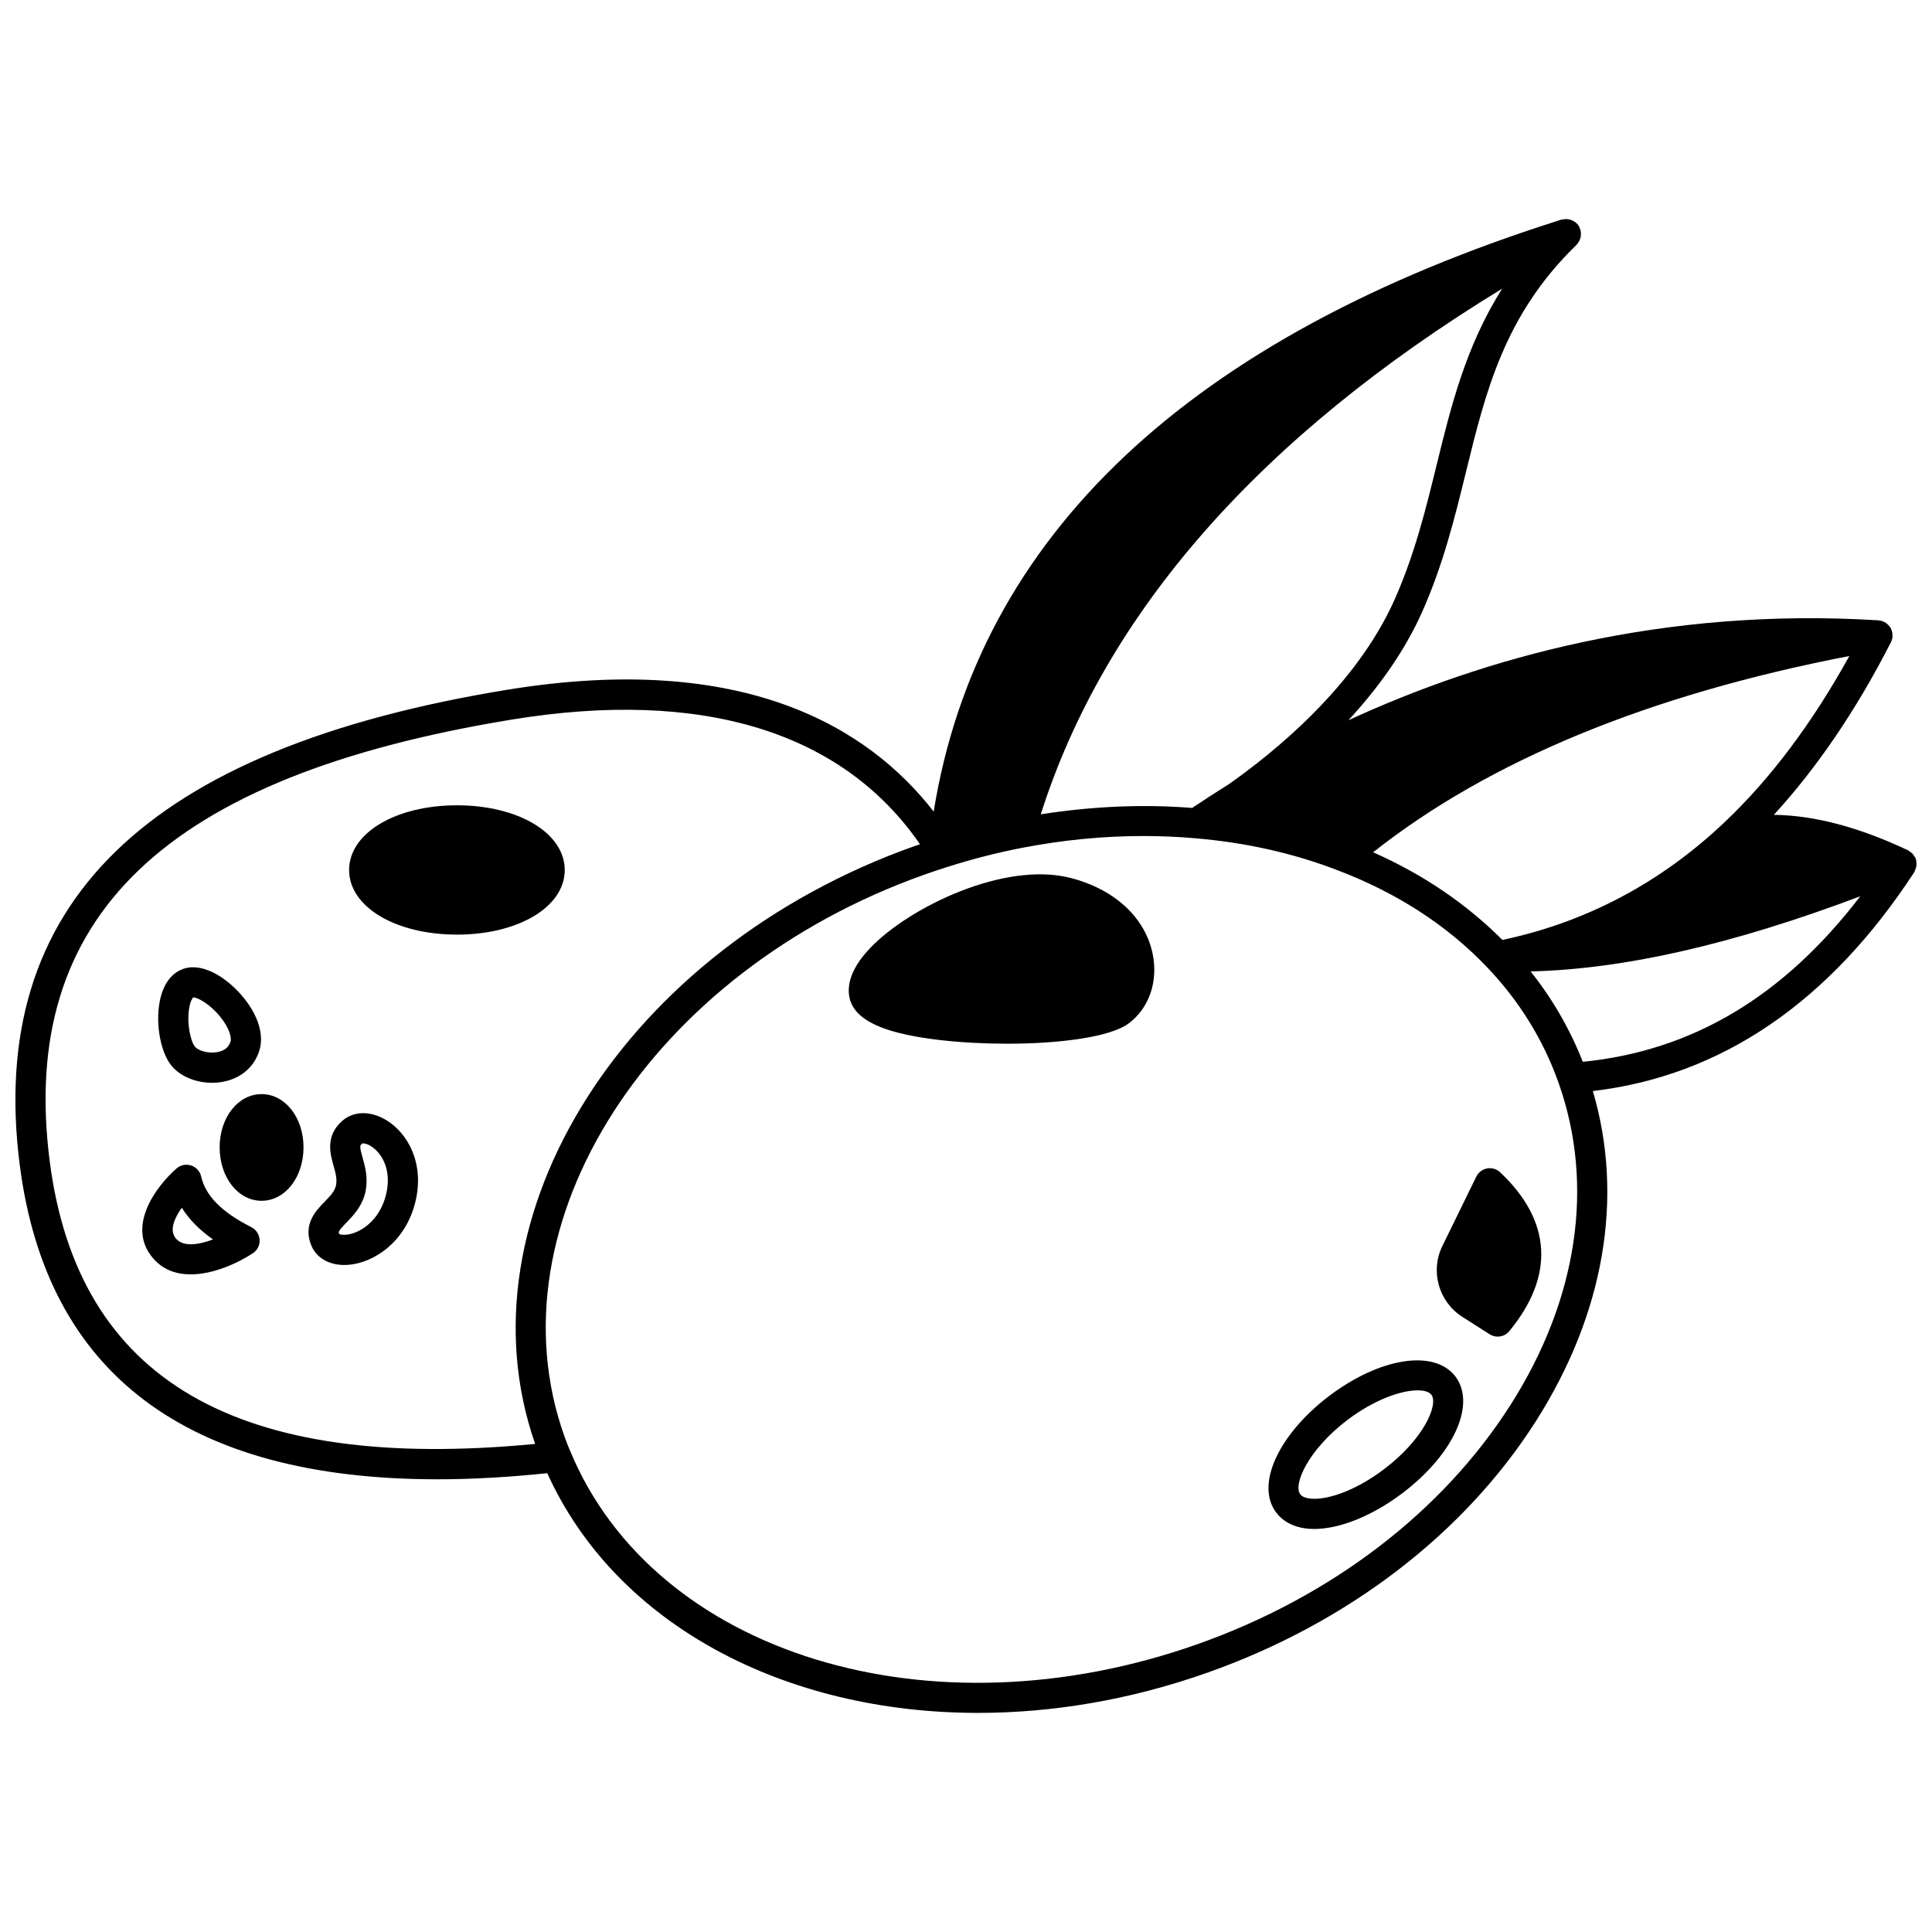 <?xml version="1.0" encoding="UTF-8"?>
<!-- Uploaded to: SVG Repo, www.svgrepo.com, Generator: SVG Repo Mixer Tools -->
<svg width="800px" height="800px" version="1.1" viewBox="144 144 512 512" xmlns="http://www.w3.org/2000/svg">
 <defs>
  <clipPath id="a">
   <path d="m148.09 202h503.81v396h-503.81z"/>
  </clipPath>
 </defs>
 <g clip-path="url(#a)">
  <path d="m651.89 373.32c0.031-0.32-0.012-0.637-0.059-0.961-0.023-0.164 0.016-0.328-0.031-0.488-0.02-0.066-0.07-0.117-0.098-0.18-0.027-0.078-0.012-0.16-0.043-0.238-0.098-0.238-0.277-0.406-0.41-0.617-0.125-0.191-0.215-0.387-0.367-0.555-0.246-0.27-0.543-0.461-0.848-0.652-0.133-0.082-0.227-0.215-0.371-0.285-13.082-6.168-24.809-9.262-35.574-9.402 11.445-12.488 21.867-27.797 31.031-45.746 0.145-0.285 0.246-0.578 0.32-0.883 0.004-0.016 0.012-0.031 0.016-0.047 0.105-0.461 0.098-0.934 0.035-1.395-0.008-0.062 0.016-0.121 0.004-0.184-0.008-0.047-0.039-0.082-0.051-0.129-0.082-0.398-0.207-0.797-0.414-1.16-0.02-0.039-0.055-0.066-0.078-0.105-0.051-0.082-0.117-0.148-0.172-0.227-0.227-0.316-0.492-0.594-0.797-0.828-0.07-0.055-0.137-0.121-0.215-0.172-0.363-0.242-0.766-0.414-1.188-0.531-0.109-0.027-0.215-0.039-0.324-0.059-0.152-0.027-0.297-0.074-0.453-0.082-57.066-3.531-104.76 10.02-140.46 26.484 7.574-8.203 14.707-17.871 19.539-28.703 5.617-12.633 8.664-25.062 11.613-37.078 5.258-21.461 10.234-41.73 29.305-60.211 0.074-0.07 0.113-0.168 0.18-0.242 0.129-0.145 0.227-0.297 0.332-0.457 0.168-0.258 0.305-0.512 0.406-0.797 0.062-0.172 0.121-0.336 0.16-0.516 0.066-0.305 0.09-0.605 0.082-0.914-0.004-0.172 0.008-0.34-0.016-0.512-0.051-0.371-0.18-0.73-0.34-1.082-0.039-0.09-0.035-0.188-0.09-0.277-0.008-0.016-0.027-0.023-0.035-0.043-0.016-0.023-0.016-0.051-0.031-0.078-0.246-0.414-0.566-0.766-0.93-1.055-0.09-0.07-0.191-0.105-0.285-0.168-0.309-0.207-0.629-0.387-0.98-0.504-0.164-0.051-0.328-0.066-0.496-0.102-0.301-0.059-0.598-0.098-0.906-0.082-0.195 0.008-0.379 0.039-0.574 0.078-0.156 0.027-0.312 0.016-0.469 0.062-98.711 31.125-154.6 83.883-166.37 156.88-17.25-22.207-50.23-42.531-112.99-32.289-95.832 15.641-138.09 56.855-129.21 125.98 7.129 55.34 44.32 83.262 110.71 83.258 9.129 0 18.848-0.555 29.078-1.617 18.242 40.207 62.941 63.523 114.18 63.523 19.723 0 40.406-3.445 60.891-10.703 37.043-13.121 67.902-36.754 86.898-66.555 18.16-28.484 23.438-59.367 15.125-87.539 33.992-4.004 62.633-23.465 85.172-57.992 0.059-0.094 0.062-0.203 0.113-0.297 0.156-0.289 0.262-0.582 0.344-0.898 0.055-0.215 0.113-0.414 0.133-0.637zm-17.793-55.469c-9.805 17.723-20.887 32.527-33.043 44.02-16.93 16.082-36.754 26.543-58.902 31.219-9.539-9.555-21.02-17.363-34.258-23.23 30.746-24.297 73.137-41.766 126.2-52.008zm-109.37-50.66c-2.863 11.676-5.828 23.75-11.152 35.727-10.258 23.008-32.105 40.645-44.25 49.125-3.211 1.988-6.309 4.016-9.387 6.062-13.148-1.031-26.602-0.418-40.121 1.695 16.941-53.328 58-100.1 122.27-139.3-9.621 15.199-13.547 31.133-17.359 46.691zm-367.55 184.56c-8.344-64.852 30.598-102.05 122.56-117.07 50.336-8.219 87.539 3.242 108.07 33.059-0.457 0.156-0.902 0.297-1.359 0.453-76.605 27.129-121.64 98.137-100.63 158.46-78.996 7.606-121.17-16.863-128.64-74.898zm387.08 64.633c-18.043 28.301-47.457 50.785-82.828 63.312-70.922 25.117-143.96 2.684-166.32-51.152-0.594-1.344-1.117-2.727-1.605-4.113-19.91-56.27 22.984-122.97 95.598-148.69 2.031-0.703 4.07-1.41 6.102-2.035 0.008-0.004 0.02-0.004 0.031-0.008 6.555-2.078 13.141-3.762 19.582-5.004 10.793-2.09 21.566-3.141 32.176-3.141 4.617 0 9.215 0.199 13.758 0.598 13.457 1.125 26.246 4.012 38.012 8.586 15.582 5.965 28.793 14.547 39.25 25.5 8.598 8.996 15.004 19.344 19.035 30.762 9.598 27.074 5.055 57.395-12.785 85.383zm19.195-90.996c-3.375-8.609-8-16.633-13.824-23.953 24.734-0.598 53.492-7.133 87.359-19.91-20.352 26.586-44.535 40.98-73.535 43.863z"/>
 </g>
 <path d="m293.66 374.57c0-9.781-12.273-17.156-28.555-17.156-16.301 0-28.59 7.375-28.59 17.156 0 9.758 12.289 17.113 28.59 17.113 16.277 0 28.555-7.356 28.555-17.113z"/>
 <path d="m213.32 433.95c-6.234 0-11.113 6.199-11.113 14.117 0 7.938 4.883 14.156 11.113 14.156 6.231 0 11.117-6.219 11.117-14.156 0-7.918-4.887-14.117-11.117-14.117z"/>
 <path d="m200.19 430.95c0.898 0 1.801-0.074 2.691-0.23 4.738-0.82 8.289-3.734 9.754-8.004 2.016-5.949-1.984-12.602-6.398-16.84-4.832-4.644-10.039-6.527-13.859-5.051-0.004 0-0.008 0-0.012 0.004-1.93 0.746-4.5 2.617-5.746 7.277-1.613 6.039-0.332 14.41 2.785 18.258 2.285 2.863 6.473 4.586 10.785 4.586zm-6.035-19.902c0.32-1.793 0.859-2.551 1.062-2.734h0.016c1.086 0 4.312 1.668 7.133 5.137 2.414 2.977 3.09 5.508 2.695 6.68-0.504 1.477-1.699 2.387-3.551 2.707-2.406 0.414-5.035-0.434-5.875-1.488-1.086-1.34-2.227-6.133-1.48-10.301z"/>
 <path d="m246.33 440.82c-4.188-2.512-8.664-2.414-11.668 0.258-4.484 3.973-3.156 8.707-2.273 11.84 0.535 1.906 0.996 3.551 0.652 5.219-0.324 1.57-1.559 2.84-2.988 4.312-2.332 2.394-5.852 6.019-3.555 11.605 1.328 3.25 4.625 5.184 8.742 5.18 0.328 0 0.664-0.012 1.004-0.035 6.746-0.5 15.203-5.938 17.84-16.703 2.496-10.266-2.094-18.277-7.754-21.676zm-0.023 19.77c-1.473 6.023-5.562 9.262-8.902 10.285-2.074 0.637-3.332 0.277-3.512 0.145-0.227-0.551-0.305-0.738 1.891-2.996 1.809-1.863 4.285-4.414 5.082-8.27 0.738-3.574-0.105-6.582-0.785-8.996-0.855-3.047-0.715-3.172-0.121-3.695 0.004-0.004 0.004-0.004 0.008-0.008 0.043-0.023 0.141-0.043 0.281-0.043 0.465 0 1.414 0.207 2.594 1.105 2.668 2.004 4.965 6.34 3.465 12.473z"/>
 <path d="m210.61 469.21c-7.809-3.941-12.16-8.328-13.297-13.418-0.309-1.379-1.32-2.492-2.664-2.926-1.348-0.438-2.82-0.133-3.879 0.801-5.676 4.992-13.348 15.633-6.133 23.867 2.664 3.055 6.195 4.188 9.906 4.188 5.981 0 12.434-2.957 16.457-5.59 1.195-0.785 1.883-2.144 1.801-3.57-0.086-1.434-0.922-2.707-2.191-3.352zm-19.953 3.055c-1.922-2.199-0.391-5.519 1.527-8.199 1.895 3.059 4.641 5.848 8.266 8.398-3.633 1.359-7.785 2.106-9.793-0.199z"/>
 <path d="m427.65 376.65c-17.496-4.461-42.59 7.746-52.902 18.441-6.059 6.281-6.312 11.031-5.465 13.91 1 3.398 4.242 5.965 9.906 7.856 7.352 2.449 19.672 3.738 31.684 3.738 13.879 0 27.344-1.727 32.254-5.394 5.367-3.992 7.805-10.996 6.367-18.281-1.922-9.699-10.086-17.281-21.844-20.27z"/>
 <path d="m529.69 508.77c-5.578-7.269-19.973-5.031-33.512 5.215-13.496 10.301-19.5 23.574-13.969 30.859 1.727 2.289 4.387 3.738 7.691 4.195 0.762 0.105 1.559 0.156 2.379 0.156 6.781 0 15.5-3.508 23.414-9.523 13.531-10.246 19.559-23.512 14.016-30.867-0.008-0.016-0.016-0.027-0.02-0.035zm-18.832 24.523c-8.121 6.176-15.828 8.406-19.863 7.816-0.805-0.109-1.875-0.387-2.406-1.094-1.949-2.566 2.019-11.727 12.426-19.668 7.352-5.562 14.426-7.891 18.668-7.891 1.777 0 3.059 0.41 3.648 1.164 1.934 2.617-2.039 11.773-12.473 19.672z"/>
 <path d="m538.11 453.65c-1.25 0.227-2.32 1.035-2.879 2.176l-8.996 18.395s0 0.004-0.004 0.004c-3.238 6.648-0.992 14.691 5.25 18.723l7.277 4.641c0.664 0.426 1.406 0.629 2.144 0.629 1.164 0 2.309-0.504 3.09-1.461 12.051-14.66 11.211-29.211-2.422-42.074-0.926-0.875-2.207-1.262-3.461-1.031z"/>
</svg>